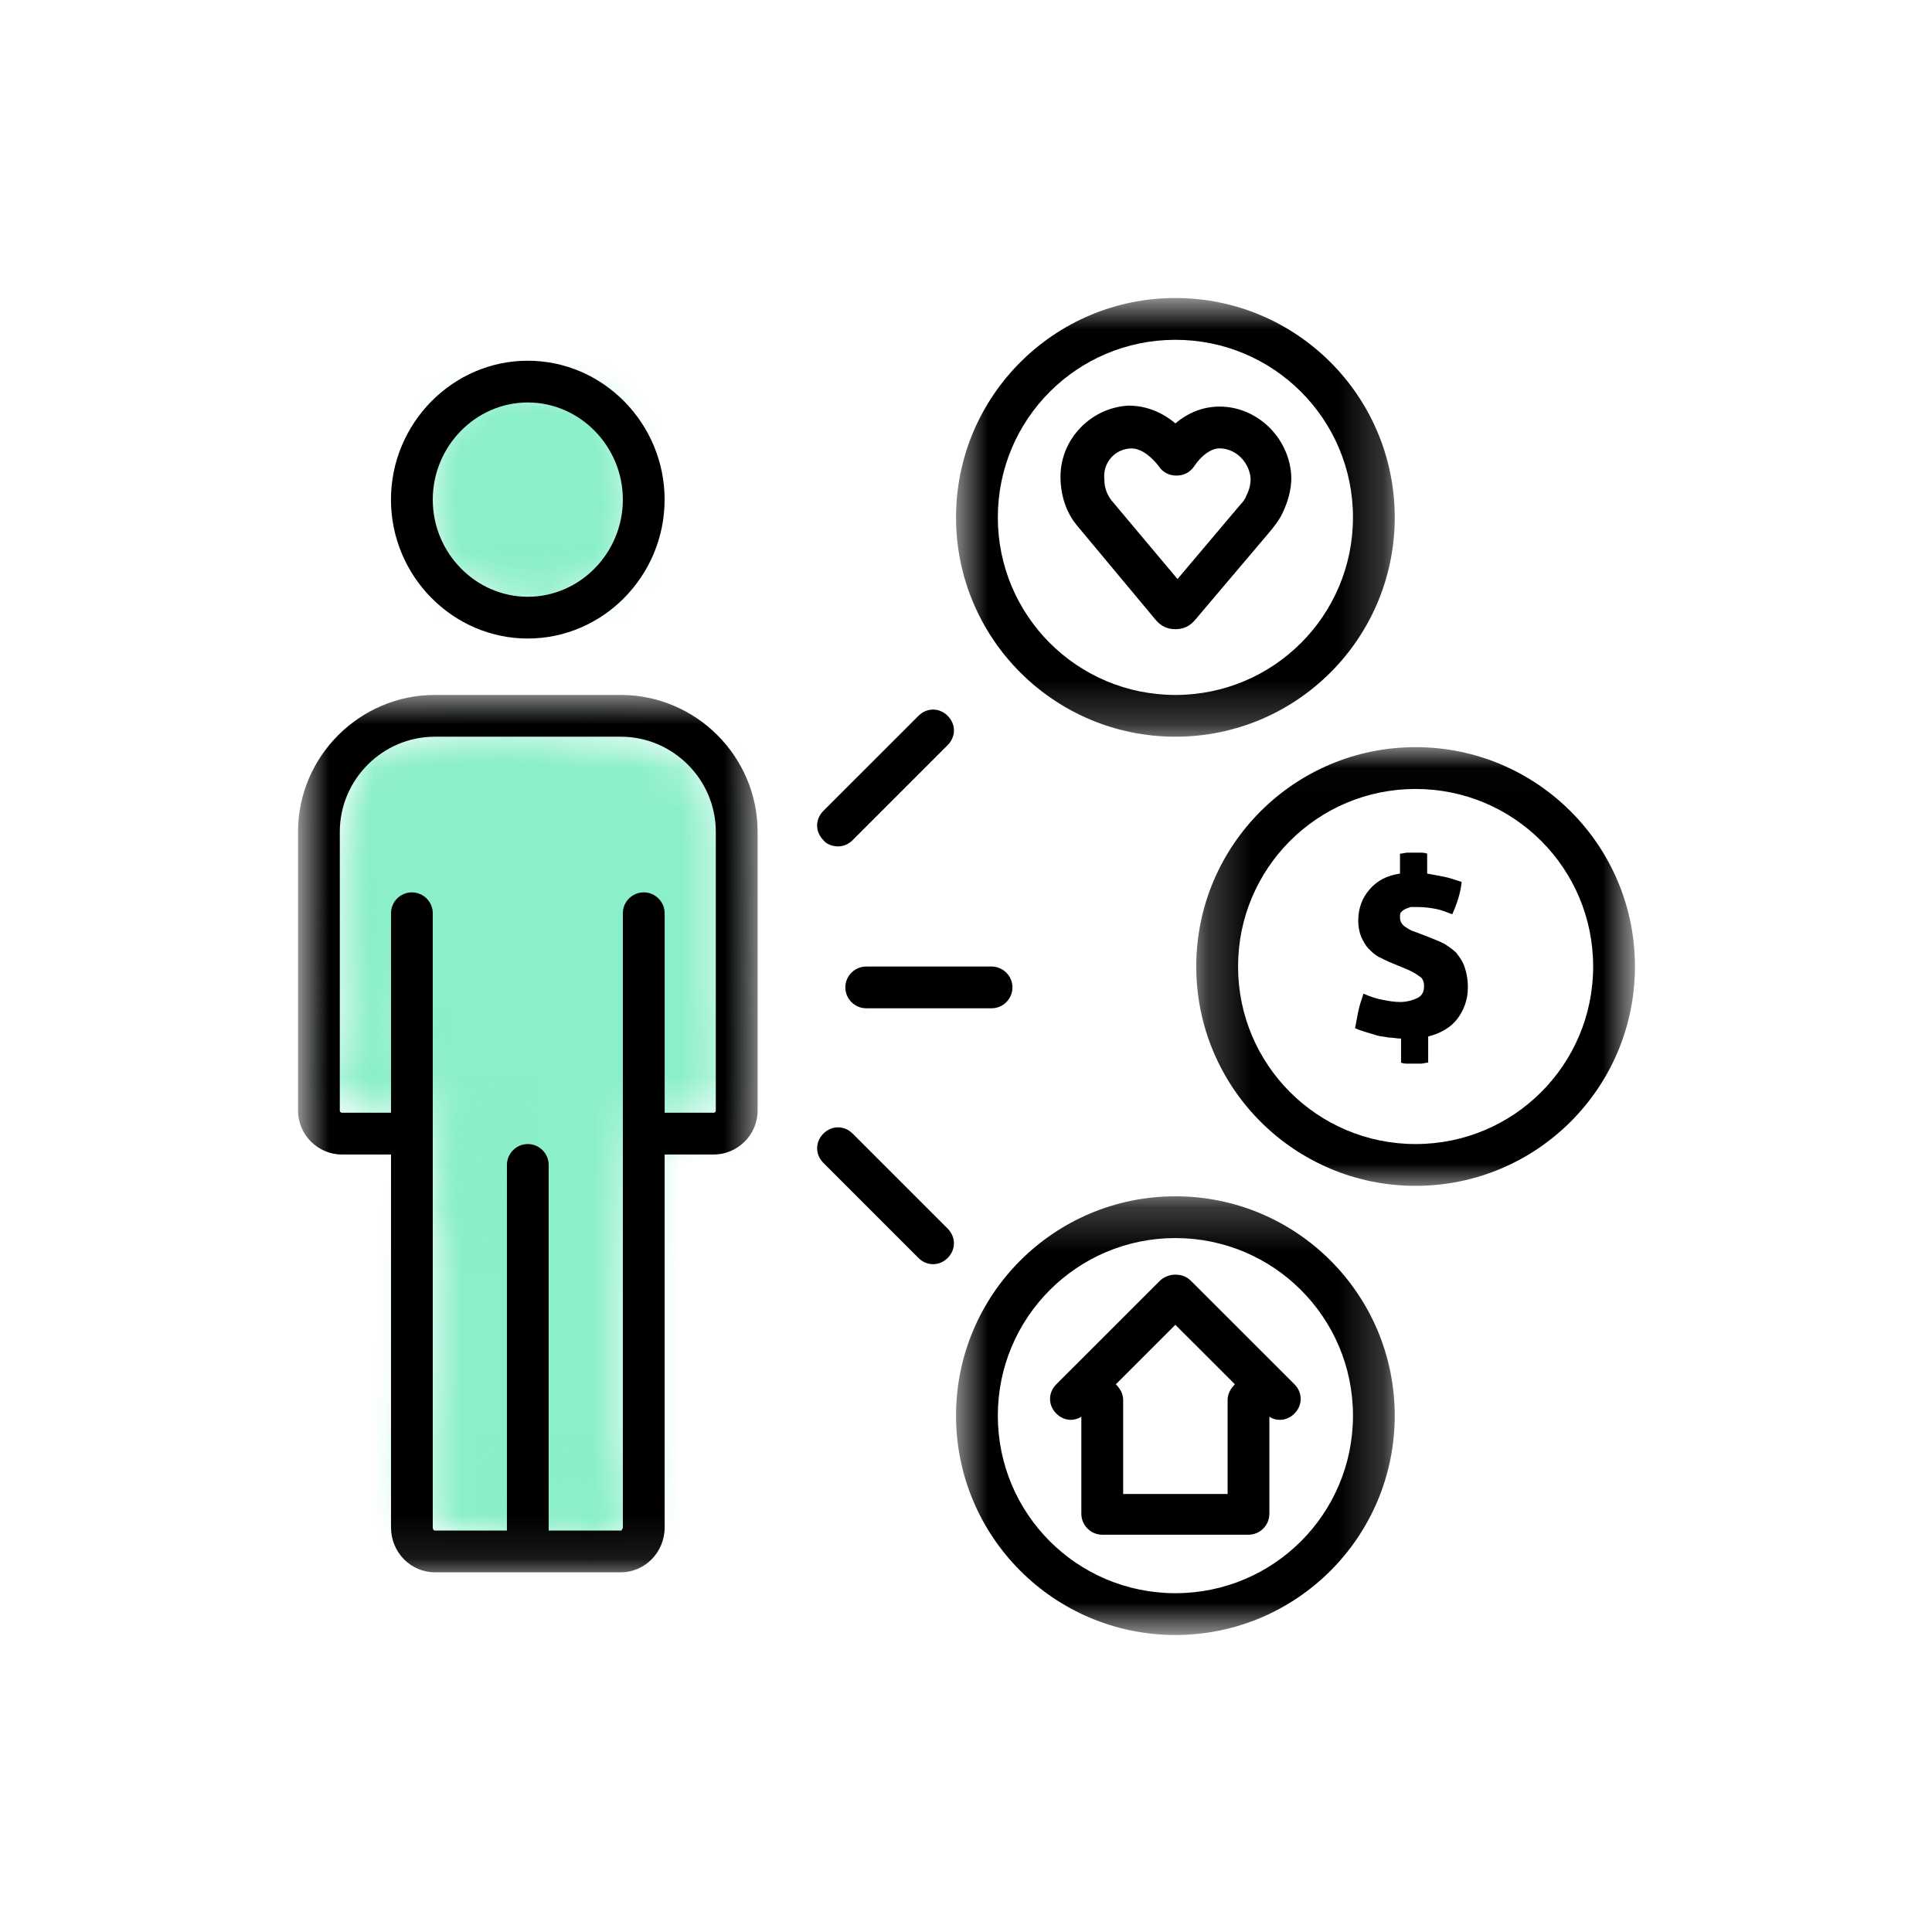 <svg width="44" height="44" viewBox="0 0 44 44" fill="none" xmlns="http://www.w3.org/2000/svg">
<mask id="mask0_186_68249" style="mask-type:luminance" maskUnits="userSpaceOnUse" x="7" y="16" width="7" height="10">
<path d="M7.418 16.901H13.135V25.415H7.418V16.901Z" fill="white"/>
</mask>
<g mask="url(#mask0_186_68249)">
<mask id="mask1_186_68249" style="mask-type:luminance" maskUnits="userSpaceOnUse" x="7" y="16" width="7" height="10">
<path d="M9.512 18.955C8.967 24.244 9.037 24.605 8.967 24.851C8.932 24.992 8.888 25.071 8.808 25.151C8.738 25.23 8.641 25.3 8.536 25.344C8.43 25.379 8.316 25.406 8.201 25.388C8.06 25.362 7.858 25.256 7.761 25.151C7.673 25.071 7.638 24.983 7.603 24.851C7.541 24.64 7.541 24.385 7.524 23.98C7.48 23.109 7.374 20.795 7.497 19.809C7.559 19.246 7.682 18.841 7.814 18.507C7.911 18.278 7.999 18.111 8.14 17.952C8.28 17.794 8.421 17.679 8.668 17.556C9.116 17.336 10.199 17.099 10.7 17.002C10.991 16.949 11.167 16.94 11.396 16.931C11.633 16.923 11.871 16.896 12.091 16.958C12.337 17.028 12.628 17.195 12.795 17.336C12.927 17.451 13.032 17.6 13.085 17.715C13.12 17.803 13.129 17.864 13.129 17.952C13.112 18.084 13.041 18.295 12.98 18.401C12.927 18.48 12.883 18.524 12.804 18.568C12.689 18.63 12.496 18.709 12.346 18.7C12.196 18.691 12.012 18.595 11.906 18.524C11.827 18.471 11.792 18.427 11.748 18.339C11.695 18.225 11.633 18.031 11.642 17.882C11.66 17.732 11.739 17.556 11.844 17.451C11.941 17.336 12.108 17.248 12.258 17.222C12.408 17.204 12.592 17.231 12.724 17.301C12.856 17.371 12.988 17.503 13.059 17.644C13.12 17.776 13.138 17.97 13.112 18.111C13.076 18.26 12.98 18.419 12.865 18.524C12.751 18.621 12.601 18.691 12.425 18.7C12.188 18.709 11.844 18.445 11.58 18.419C11.352 18.383 11.184 18.427 10.929 18.471C10.568 18.533 9.935 18.647 9.609 18.815C9.389 18.929 9.231 19.052 9.116 19.228C9.011 19.395 8.984 19.624 8.949 19.835C8.905 20.082 8.923 20.258 8.923 20.619C8.914 21.446 9.108 24.007 8.993 24.684C8.949 24.922 8.896 25.036 8.808 25.151C8.738 25.247 8.641 25.3 8.536 25.344C8.43 25.379 8.307 25.397 8.201 25.388C8.096 25.371 7.972 25.327 7.884 25.265C7.796 25.203 7.708 25.107 7.664 25.01C7.612 24.913 7.594 24.834 7.576 24.684C7.559 24.411 7.603 23.998 7.656 23.461C7.752 22.405 7.999 19.448 8.263 18.779C8.342 18.577 8.412 18.489 8.527 18.419C8.641 18.339 8.826 18.295 8.967 18.313C9.099 18.331 9.266 18.427 9.363 18.533C9.451 18.639 9.512 18.955 9.512 18.955Z" fill="white"/>
</mask>
<g mask="url(#mask1_186_68249)">
<path d="M7.145 16.579H13.48V25.737H7.145V16.579Z" fill="#8BEFC9"/>
</g>
</g>
<mask id="mask2_186_68249" style="mask-type:luminance" maskUnits="userSpaceOnUse" x="7" y="16" width="10" height="20">
<path d="M7.904 16.396H16.827V35.286H7.904V16.396Z" fill="white"/>
</mask>
<g mask="url(#mask2_186_68249)">
<mask id="mask3_186_68249" style="mask-type:luminance" maskUnits="userSpaceOnUse" x="7" y="16" width="10" height="20">
<path d="M7.92 18.111C7.937 17.952 7.937 17.935 7.937 17.917C7.937 17.899 7.947 17.891 7.947 17.881C7.955 17.864 7.955 17.82 7.955 17.82C7.955 17.82 7.991 17.732 8.008 17.688C8.025 17.635 8.061 17.547 8.061 17.547C8.061 17.547 8.061 17.547 8.061 17.539C8.061 17.539 8.069 17.539 8.069 17.529C8.087 17.512 8.123 17.459 8.14 17.424C8.167 17.389 8.228 17.309 8.228 17.301C8.228 17.301 8.263 17.275 8.272 17.265C8.289 17.248 8.289 17.239 8.299 17.231C8.316 17.213 8.333 17.204 8.351 17.195C8.377 17.169 8.448 17.107 8.448 17.107C8.448 17.107 8.545 17.063 8.571 17.046C8.597 17.028 8.615 17.011 8.633 17.002C8.641 17.002 8.651 17.002 8.659 16.993C8.677 16.993 8.703 16.975 8.712 16.975C8.712 16.975 8.8 16.949 8.853 16.94C8.897 16.923 8.993 16.905 8.993 16.905H9.003C9.003 16.905 9.003 16.905 9.011 16.896C9.02 16.896 9.029 16.905 9.037 16.905C9.064 16.905 9.091 16.913 9.143 16.905C9.275 16.869 9.609 16.597 9.891 16.517C10.208 16.421 10.595 16.43 10.947 16.412C11.29 16.403 11.633 16.412 11.977 16.421C12.32 16.421 12.663 16.412 13.015 16.421C13.358 16.43 13.719 16.395 14.062 16.474C14.397 16.544 14.713 16.685 15.03 16.861C15.391 17.055 15.805 17.319 16.069 17.609C16.306 17.881 16.483 18.199 16.57 18.515C16.667 18.832 16.641 19.193 16.641 19.527C16.649 19.871 16.623 20.205 16.614 20.539C16.614 20.891 16.614 21.261 16.614 21.613C16.623 21.956 16.597 22.291 16.623 22.634C16.641 22.977 16.747 23.32 16.764 23.672C16.781 24.024 16.861 24.429 16.737 24.745C16.614 25.053 16.341 25.432 16.033 25.555C15.681 25.687 14.845 25.494 14.661 25.388C14.599 25.361 14.591 25.265 14.573 25.273C14.546 25.283 14.564 25.432 14.555 25.555C14.537 25.793 14.529 26.251 14.511 26.611C14.485 26.981 14.459 27.359 14.423 27.747C14.397 28.143 14.326 28.539 14.309 28.943C14.291 29.331 14.309 29.735 14.309 30.123C14.309 30.492 14.309 30.835 14.309 31.205C14.3 31.575 14.265 31.971 14.283 32.349C14.291 32.709 14.37 33.282 14.37 33.405C14.361 33.431 14.361 33.44 14.361 33.458C14.361 33.484 14.397 33.545 14.397 33.545C14.397 33.545 14.405 33.643 14.415 33.687C14.423 33.739 14.432 33.836 14.432 33.836C14.432 33.836 14.423 33.933 14.423 33.986C14.415 34.029 14.405 34.127 14.405 34.127C14.405 34.127 14.37 34.223 14.353 34.267C14.335 34.311 14.309 34.408 14.309 34.408C14.309 34.408 14.256 34.487 14.221 34.531C14.194 34.567 14.141 34.645 14.141 34.655C14.141 34.655 14.071 34.716 14.036 34.751C14.001 34.787 13.931 34.848 13.931 34.848C13.921 34.848 13.842 34.901 13.799 34.919C13.755 34.945 13.666 34.989 13.666 34.989C13.666 34.989 13.569 35.015 13.525 35.033C13.481 35.041 13.385 35.068 13.385 35.068C13.385 35.068 13.288 35.068 13.235 35.068C13.191 35.068 13.095 35.077 13.085 35.077C13.085 35.077 12.997 35.051 12.945 35.041C12.901 35.033 12.804 35.007 12.804 35.007C12.804 35.007 12.716 34.963 12.672 34.945C12.628 34.919 12.54 34.875 12.54 34.875C12.54 34.875 12.461 34.813 12.425 34.778C12.39 34.751 12.347 34.681 12.311 34.681C12.276 34.69 12.267 34.795 12.188 34.857C12.029 34.98 11.555 35.209 11.211 35.253C10.841 35.288 10.313 35.279 10.041 35.068C9.759 34.865 9.619 34.373 9.539 34.012C9.477 33.678 9.548 33.335 9.575 32.991C9.609 32.639 9.689 32.279 9.724 31.927C9.759 31.566 9.785 31.213 9.803 30.853C9.812 30.501 9.803 30.14 9.803 29.788C9.812 29.436 9.829 29.093 9.847 28.741C9.865 28.389 9.883 28.037 9.909 27.676C9.935 27.324 9.961 26.945 9.988 26.611C10.005 26.321 10.164 25.969 10.059 25.784C9.971 25.625 9.663 25.669 9.521 25.511C9.337 25.317 9.293 24.799 9.169 24.605C9.108 24.499 9.037 24.499 8.976 24.393C8.844 24.174 8.721 23.645 8.615 23.285C8.509 22.942 8.421 22.616 8.333 22.282C8.245 21.947 8.157 21.639 8.096 21.287C8.025 20.891 7.991 20.399 7.973 20.003C7.955 19.659 8.008 19.113 7.973 19.052C7.973 19.043 7.964 19.052 7.955 19.043C7.92 18.973 7.92 18.119 7.92 18.111Z" fill="white"/>
</mask>
<g mask="url(#mask3_186_68249)">
<path d="M7.568 16.06H17.125V35.622H7.568V16.06Z" fill="#8BEFC9"/>
</g>
</g>
<mask id="mask4_186_68249" style="mask-type:luminance" maskUnits="userSpaceOnUse" x="9" y="8" width="6" height="6">
<path d="M9.607 8.849H14.413V13.469H9.607V8.849Z" fill="white"/>
</mask>
<g mask="url(#mask4_186_68249)">
<mask id="mask5_186_68249" style="mask-type:luminance" maskUnits="userSpaceOnUse" x="9" y="8" width="6" height="6">
<path d="M9.609 11.299C9.988 10.235 10.059 10.279 10.137 10.208C10.313 10.067 10.543 9.619 10.815 9.399C11.105 9.161 11.484 8.915 11.853 8.871C12.241 8.835 12.751 9.003 13.112 9.214C13.473 9.425 13.807 9.795 14.018 10.129C14.203 10.437 14.317 10.78 14.37 11.115C14.415 11.44 14.432 11.819 14.326 12.127C14.221 12.443 13.957 12.822 13.737 12.98C13.587 13.085 13.332 13.068 13.253 13.121C13.217 13.139 13.226 13.156 13.2 13.183C13.147 13.217 13.068 13.288 12.989 13.323C12.918 13.359 12.839 13.393 12.76 13.411C12.681 13.429 12.513 13.438 12.513 13.438C12.513 13.438 12.303 13.455 12.144 13.447C11.88 13.438 11.29 13.429 11.07 13.323C10.938 13.261 10.903 13.121 10.824 13.077C10.762 13.041 10.727 13.077 10.657 13.033C10.481 12.936 10.014 12.601 9.839 12.303C9.671 12.021 9.609 11.299 9.609 11.299Z" fill="white"/>
</mask>
<g mask="url(#mask5_186_68249)">
<path d="M9.258 8.519H14.723V13.799H9.258V8.519Z" fill="#8BEFC9"/>
</g>
</g>
<mask id="mask6_186_68249" style="mask-type:luminance" maskUnits="userSpaceOnUse" x="9" y="24" width="3" height="3">
<path d="M9.738 24.85H11.784V26.892H9.738V24.85Z" fill="white"/>
</mask>
<g mask="url(#mask6_186_68249)">
<mask id="mask7_186_68249" style="mask-type:luminance" maskUnits="userSpaceOnUse" x="9" y="24" width="3" height="3">
<path d="M10.761 24.86C11.245 24.983 11.492 25.168 11.598 25.309C11.676 25.405 11.712 25.485 11.738 25.599C11.774 25.775 11.782 26.057 11.703 26.25C11.624 26.435 11.421 26.637 11.28 26.743C11.184 26.813 11.104 26.849 10.982 26.866C10.806 26.884 10.498 26.857 10.339 26.796C10.224 26.752 10.146 26.681 10.066 26.611C9.987 26.532 9.916 26.461 9.864 26.347C9.802 26.189 9.732 25.916 9.767 25.713C9.793 25.511 9.952 25.265 10.066 25.141C10.146 25.045 10.242 25.001 10.339 24.957C10.436 24.913 10.532 24.869 10.656 24.869C10.823 24.86 11.131 24.93 11.28 25.009C11.395 25.062 11.466 25.115 11.536 25.221C11.632 25.361 11.764 25.617 11.774 25.819C11.782 26.021 11.685 26.294 11.598 26.444C11.536 26.549 11.483 26.611 11.377 26.681C11.228 26.778 10.955 26.875 10.761 26.884C10.594 26.893 10.427 26.849 10.286 26.778C10.154 26.708 10.014 26.602 9.925 26.461C9.82 26.285 9.723 25.986 9.74 25.766C9.767 25.537 9.908 25.273 10.075 25.124C10.233 24.974 10.744 24.86 10.744 24.86" fill="white"/>
</mask>
<g mask="url(#mask7_186_68249)">
<path d="M9.389 24.508H12.126V27.244H9.389V24.508Z" fill="#8BEFC9"/>
</g>
</g>
<mask id="mask8_186_68249" style="mask-type:luminance" maskUnits="userSpaceOnUse" x="9" y="25" width="3" height="3">
<path d="M9.791 25.778H11.782V27.808H9.791V25.778Z" fill="white"/>
</mask>
<g mask="url(#mask8_186_68249)">
<mask id="mask9_186_68249" style="mask-type:luminance" maskUnits="userSpaceOnUse" x="9" y="25" width="3" height="3">
<path d="M11.774 26.488C11.774 27.131 11.704 27.297 11.607 27.421C11.51 27.544 11.369 27.649 11.22 27.72C11.079 27.782 10.903 27.817 10.745 27.799C10.595 27.791 10.419 27.738 10.287 27.659C10.155 27.579 10.023 27.447 9.944 27.315C9.865 27.183 9.812 27.007 9.794 26.858C9.785 26.699 9.821 26.523 9.882 26.373C9.953 26.233 10.058 26.092 10.181 25.995C10.305 25.899 10.472 25.828 10.63 25.802C10.78 25.767 10.956 25.784 11.114 25.828C11.264 25.872 11.528 26.075 11.528 26.075" fill="white"/>
</mask>
<g mask="url(#mask9_186_68249)">
<path d="M9.443 25.45H12.153V28.16H9.443V25.45Z" fill="#8BEFC9"/>
</g>
</g>
<mask id="mask10_186_68249" style="mask-type:luminance" maskUnits="userSpaceOnUse" x="9" y="26" width="3" height="3">
<path d="M9.791 26.517H11.782V28.55H9.791V26.517Z" fill="white"/>
</mask>
<g mask="url(#mask10_186_68249)">
<mask id="mask11_186_68249" style="mask-type:luminance" maskUnits="userSpaceOnUse" x="9" y="26" width="3" height="3">
<path d="M11.774 27.236C11.774 27.869 11.704 28.037 11.607 28.16C11.51 28.283 11.369 28.398 11.22 28.459C11.079 28.521 10.903 28.556 10.745 28.547C10.595 28.539 10.419 28.485 10.287 28.398C10.155 28.319 10.023 28.195 9.944 28.055C9.865 27.923 9.812 27.755 9.794 27.597C9.785 27.439 9.821 27.263 9.882 27.122C9.953 26.981 10.058 26.831 10.181 26.735C10.305 26.637 10.472 26.567 10.63 26.541C10.78 26.515 10.956 26.523 11.114 26.567C11.264 26.62 11.528 26.823 11.528 26.823" fill="white"/>
</mask>
<g mask="url(#mask11_186_68249)">
<path d="M9.443 26.189H12.153V28.899H9.443V26.189Z" fill="#8BEFC9"/>
</g>
</g>
<mask id="mask12_186_68249" style="mask-type:luminance" maskUnits="userSpaceOnUse" x="7" y="23" width="3" height="3">
<path d="M7.299 23.384H9.918V25.599H7.299V23.384Z" fill="white"/>
</mask>
<g mask="url(#mask12_186_68249)">
<mask id="mask13_186_68249" style="mask-type:luminance" maskUnits="userSpaceOnUse" x="7" y="23" width="3" height="3">
<path d="M8.924 25.441C8.273 25.573 8.088 25.555 7.948 25.493C7.798 25.432 7.648 25.317 7.552 25.195C7.446 25.071 7.366 24.921 7.34 24.755C7.305 24.543 7.358 24.217 7.454 24.033C7.525 23.875 7.657 23.76 7.789 23.681C7.93 23.593 8.238 23.487 8.256 23.523C8.282 23.567 7.393 24.271 7.358 24.244C7.34 24.217 7.604 23.821 7.745 23.707C7.842 23.628 7.921 23.593 8.044 23.557C8.212 23.523 8.528 23.531 8.696 23.575C8.818 23.611 8.898 23.655 8.986 23.743C9.118 23.865 9.294 24.095 9.338 24.297C9.39 24.491 9.346 24.781 9.285 24.948C9.25 25.063 9.206 25.141 9.109 25.229C8.986 25.353 8.713 25.503 8.537 25.555C8.422 25.591 8.334 25.591 8.212 25.564C8.036 25.529 7.762 25.415 7.622 25.273C7.472 25.124 7.366 24.86 7.322 24.684C7.296 24.561 7.305 24.473 7.332 24.349C7.384 24.183 7.498 23.919 7.657 23.777C7.806 23.637 8.053 23.54 8.256 23.523C8.466 23.505 8.74 23.593 8.898 23.672C9.004 23.733 9.074 23.795 9.144 23.901C9.241 24.041 9.417 24.297 9.373 24.517C9.312 24.833 8.722 25.467 8.432 25.564C8.264 25.625 8.088 25.555 7.948 25.493C7.798 25.432 7.648 25.335 7.552 25.195C7.428 25.027 7.305 24.737 7.314 24.508C7.322 24.279 7.464 23.997 7.604 23.831C7.71 23.699 7.86 23.637 8.018 23.567C8.202 23.487 8.458 23.425 8.652 23.399C8.818 23.381 8.968 23.391 9.118 23.425C9.268 23.469 9.434 23.523 9.558 23.645C9.708 23.787 9.874 24.051 9.91 24.271C9.936 24.499 9.857 24.799 9.752 24.983C9.664 25.124 9.532 25.239 9.39 25.309C9.258 25.388 8.924 25.441 8.924 25.441Z" fill="white"/>
</mask>
<g mask="url(#mask13_186_68249)">
<path d="M6.961 23.047H10.266V25.925H6.961V23.047Z" fill="#8BEFC9"/>
</g>
</g>
<mask id="mask14_186_68249" style="mask-type:luminance" maskUnits="userSpaceOnUse" x="12" y="33" width="3" height="3">
<path d="M12.625 33.311H14.616V35.343H12.625V33.311Z" fill="white"/>
</mask>
<g mask="url(#mask14_186_68249)">
<mask id="mask15_186_68249" style="mask-type:luminance" maskUnits="userSpaceOnUse" x="12" y="33" width="3" height="3">
<path d="M14.608 34.021C14.608 34.663 14.538 34.831 14.441 34.953C14.344 35.077 14.204 35.182 14.054 35.253C13.913 35.315 13.737 35.349 13.579 35.332C13.42 35.323 13.253 35.27 13.121 35.191C12.98 35.112 12.857 34.98 12.778 34.848C12.699 34.716 12.646 34.54 12.628 34.391C12.62 34.232 12.655 34.056 12.716 33.907C12.787 33.765 12.892 33.625 13.016 33.528C13.139 33.431 13.306 33.361 13.464 33.334C13.614 33.299 13.79 33.317 13.94 33.361C14.089 33.405 14.362 33.607 14.362 33.607" fill="white"/>
</mask>
<g mask="url(#mask15_186_68249)">
<path d="M12.275 32.982H14.986V35.693H12.275V32.982Z" fill="#8BEFC9"/>
</g>
</g>
<mask id="mask16_186_68249" style="mask-type:luminance" maskUnits="userSpaceOnUse" x="11" y="33" width="3" height="3">
<path d="M11.236 33.043H13.289V35.083H11.236V33.043Z" fill="white"/>
</mask>
<g mask="url(#mask16_186_68249)">
<mask id="mask17_186_68249" style="mask-type:luminance" maskUnits="userSpaceOnUse" x="11" y="33" width="3" height="3">
<path d="M12.267 33.053C12.751 33.176 12.988 33.325 13.103 33.492C13.217 33.669 13.27 33.95 13.279 34.117C13.279 34.24 13.261 34.328 13.208 34.443C13.129 34.593 12.927 34.83 12.786 34.936C12.689 35.006 12.592 35.032 12.487 35.05C12.381 35.077 12.276 35.094 12.161 35.068C11.985 35.041 11.721 34.944 11.572 34.804C11.422 34.663 11.308 34.399 11.272 34.232C11.237 34.108 11.255 34.003 11.272 33.897C11.29 33.792 11.308 33.695 11.369 33.589C11.466 33.44 11.66 33.228 11.844 33.149C12.029 33.061 12.311 33.053 12.487 33.079C12.61 33.096 12.689 33.123 12.786 33.193C12.927 33.299 13.129 33.536 13.208 33.686C13.261 33.8 13.279 33.889 13.279 34.012C13.27 34.188 13.191 34.478 13.103 34.636C13.041 34.742 12.988 34.804 12.883 34.874C12.733 34.962 12.46 35.068 12.267 35.077C12.1 35.085 11.932 35.041 11.792 34.962C11.66 34.892 11.519 34.795 11.431 34.645C11.325 34.469 11.228 34.179 11.246 33.95C11.272 33.73 11.413 33.466 11.58 33.316C11.748 33.167 12.249 33.053 12.249 33.053" fill="white"/>
</mask>
<g mask="url(#mask17_186_68249)">
<path d="M10.895 32.7H13.631V35.437H10.895V32.7Z" fill="#8BEFC9"/>
</g>
</g>
<mask id="mask18_186_68249" style="mask-type:luminance" maskUnits="userSpaceOnUse" x="9" y="8" width="6" height="6">
<path d="M9.621 8.594H14.655V13.92H9.621V8.594Z" fill="white"/>
</mask>
<g mask="url(#mask18_186_68249)">
<mask id="mask19_186_68249" style="mask-type:luminance" maskUnits="userSpaceOnUse" x="9" y="8" width="6" height="6">
<path d="M9.637 10.543C10.517 9.231 10.622 9.284 10.666 9.249C10.701 9.222 10.719 9.143 10.719 9.143C10.719 9.143 10.781 9.073 10.816 9.037C10.842 9.002 10.904 8.932 10.913 8.932C10.913 8.932 10.983 8.879 11.027 8.853C11.062 8.817 11.141 8.765 11.141 8.765C11.141 8.765 11.229 8.729 11.273 8.721C11.317 8.703 11.405 8.668 11.414 8.668C11.414 8.668 11.502 8.65 11.555 8.65C11.599 8.641 11.696 8.633 11.696 8.633C11.696 8.633 12.514 8.536 12.884 8.65C13.262 8.773 13.667 9.081 13.922 9.372C14.142 9.636 14.239 9.979 14.362 10.296C14.485 10.613 14.653 10.921 14.653 11.273C14.661 11.687 14.503 12.276 14.283 12.628C14.098 12.936 13.641 13.288 13.517 13.332C13.482 13.349 13.482 13.323 13.447 13.332C13.341 13.376 13.077 13.745 12.813 13.842C12.514 13.948 12.057 13.931 11.705 13.851C11.344 13.763 10.921 13.525 10.693 13.349C10.543 13.226 10.481 13.059 10.393 12.971C10.323 12.909 10.253 12.892 10.2 12.839C10.138 12.787 10.085 12.716 10.033 12.655C9.989 12.584 9.953 12.513 9.927 12.434C9.901 12.355 9.874 12.267 9.865 12.197C9.857 12.127 9.883 12.073 9.874 11.995C9.857 11.88 9.777 11.739 9.742 11.563C9.689 11.299 9.637 10.543 9.637 10.543Z" fill="white"/>
</mask>
<g mask="url(#mask19_186_68249)">
<path d="M9.285 8.281H15.014V14.211H9.285V8.281Z" fill="#8BEFC9"/>
</g>
</g>
<path d="M8.904 11.379C8.904 13.115 10.308 14.542 12.02 14.542C13.733 14.542 15.136 13.115 15.136 11.379C15.136 9.642 13.733 8.215 12.02 8.215C10.308 8.215 8.904 9.642 8.904 11.379ZM14.185 11.379C14.185 12.592 13.209 13.591 12.02 13.591C10.831 13.591 9.856 12.592 9.856 11.379C9.856 10.165 10.831 9.166 12.02 9.166C13.209 9.166 14.185 10.165 14.185 11.379Z" fill="black"/>
<mask id="mask20_186_68249" style="mask-type:luminance" maskUnits="userSpaceOnUse" x="6" y="15" width="12" height="21">
<path d="M6.787 15.723H17.365V35.904H6.787V15.723Z" fill="white"/>
</mask>
<g mask="url(#mask20_186_68249)">
<path d="M14.138 15.827H9.903C8.191 15.827 6.787 17.23 6.787 18.943V25.294C6.787 25.841 7.239 26.293 7.786 26.293H8.905V34.786C8.905 35.356 9.357 35.808 9.903 35.808H14.138C14.685 35.808 15.137 35.356 15.137 34.786V26.293H16.255C16.802 26.293 17.254 25.841 17.254 25.294V18.943C17.254 17.23 15.85 15.827 14.138 15.827ZM16.302 25.294C16.302 25.318 16.279 25.342 16.255 25.342H15.137V20.799C15.137 20.537 14.922 20.323 14.661 20.323C14.399 20.323 14.185 20.537 14.185 20.799V34.786C14.185 34.809 14.161 34.857 14.138 34.857H12.496V26.531C12.496 26.27 12.282 26.055 12.02 26.055C11.759 26.055 11.545 26.27 11.545 26.531V34.857H9.903C9.879 34.857 9.856 34.833 9.856 34.786V20.799C9.856 20.537 9.642 20.323 9.38 20.323C9.119 20.323 8.905 20.537 8.905 20.799V25.342H7.786C7.762 25.342 7.739 25.318 7.739 25.294V18.943C7.739 17.753 8.714 16.778 9.903 16.778H14.138C15.327 16.778 16.302 17.753 16.302 18.943V25.294Z" fill="black"/>
</g>
<mask id="mask21_186_68249" style="mask-type:luminance" maskUnits="userSpaceOnUse" x="21" y="6" width="11" height="11">
<path d="M21.707 6.787H31.798V16.779H21.707V6.787Z" fill="white"/>
</mask>
<g mask="url(#mask21_186_68249)">
<path d="M26.769 16.778C29.528 16.778 31.764 14.542 31.764 11.783C31.764 9.024 29.528 6.787 26.769 6.787C24.01 6.787 21.773 9.024 21.773 11.783C21.773 14.542 24.01 16.778 26.769 16.778ZM26.769 7.739C29.005 7.739 30.813 9.547 30.813 11.783C30.813 14.019 29.005 15.827 26.769 15.827C24.533 15.827 22.725 14.019 22.725 11.783C22.725 9.547 24.533 7.739 26.769 7.739Z" fill="black"/>
</g>
<mask id="mask22_186_68249" style="mask-type:luminance" maskUnits="userSpaceOnUse" x="27" y="17" width="11" height="11">
<path d="M27.221 17.013H37.235V27.104H27.221V17.013Z" fill="white"/>
</mask>
<g mask="url(#mask22_186_68249)">
<path d="M32.239 17.016C29.48 17.016 27.244 19.252 27.244 22.012C27.244 24.771 29.48 27.007 32.239 27.007C34.999 27.007 37.235 24.771 37.235 22.012C37.235 19.252 34.999 17.016 32.239 17.016ZM32.239 26.055C30.004 26.055 28.196 24.248 28.196 22.012C28.196 19.776 30.004 17.968 32.239 17.968C34.476 17.968 36.283 19.776 36.283 22.012C36.283 24.248 34.476 26.055 32.239 26.055Z" fill="black"/>
</g>
<mask id="mask23_186_68249" style="mask-type:luminance" maskUnits="userSpaceOnUse" x="21" y="27" width="11" height="11">
<path d="M21.707 27.221H31.798V37.236H21.707V27.221Z" fill="white"/>
</mask>
<g mask="url(#mask23_186_68249)">
<path d="M26.769 27.245C24.01 27.245 21.773 29.481 21.773 32.24C21.773 35 24.01 37.236 26.769 37.236C29.528 37.236 31.764 35 31.764 32.24C31.764 29.481 29.528 27.245 26.769 27.245ZM26.769 36.284C24.533 36.284 22.725 34.477 22.725 32.24C22.725 30.005 24.533 28.196 26.769 28.196C29.005 28.196 30.813 30.005 30.813 32.24C30.813 34.477 29.005 36.284 26.769 36.284Z" fill="black"/>
</g>
<path d="M19.085 19.276C19.204 19.276 19.323 19.229 19.418 19.134L21.583 16.969C21.773 16.778 21.773 16.493 21.583 16.303C21.392 16.112 21.107 16.112 20.917 16.303L18.752 18.467C18.562 18.658 18.562 18.943 18.752 19.134C18.823 19.229 18.966 19.276 19.085 19.276Z" fill="black"/>
<path d="M19.418 25.817C19.228 25.627 18.942 25.627 18.752 25.817C18.562 26.008 18.562 26.293 18.752 26.484L20.917 28.649C21.012 28.744 21.131 28.791 21.25 28.791C21.369 28.791 21.488 28.744 21.583 28.649C21.773 28.458 21.773 28.173 21.583 27.982L19.418 25.817Z" fill="black"/>
<path d="M19.728 22.963H22.582C22.844 22.963 23.058 22.749 23.058 22.487C23.058 22.226 22.844 22.012 22.582 22.012H19.728C19.466 22.012 19.252 22.226 19.252 22.487C19.252 22.749 19.466 22.963 19.728 22.963Z" fill="black"/>
<path d="M26.317 14.114C26.436 14.257 26.579 14.329 26.769 14.329C26.96 14.329 27.102 14.257 27.221 14.114L28.934 12.092C29.029 11.974 29.124 11.854 29.195 11.712C29.338 11.426 29.409 11.141 29.409 10.879C29.386 10.023 28.696 9.309 27.863 9.262C27.412 9.238 27.055 9.404 26.769 9.642C26.484 9.404 26.127 9.238 25.699 9.238C24.843 9.285 24.152 9.999 24.152 10.855C24.152 11.26 24.271 11.664 24.533 11.974L26.317 14.114ZM25.77 10.213C25.77 10.189 25.77 10.189 25.77 10.213C26.008 10.213 26.246 10.427 26.389 10.617C26.484 10.76 26.626 10.831 26.793 10.831C26.96 10.831 27.102 10.76 27.198 10.617C27.34 10.403 27.578 10.189 27.816 10.213C28.173 10.237 28.458 10.546 28.482 10.903C28.482 11.022 28.458 11.141 28.387 11.284C28.363 11.355 28.315 11.426 28.244 11.498L26.817 13.187L25.318 11.402C25.223 11.284 25.151 11.117 25.151 10.927C25.104 10.523 25.413 10.213 25.77 10.213Z" fill="black"/>
<path d="M33.169 21.703C33.097 21.631 33.002 21.56 32.883 21.488C32.788 21.441 32.669 21.393 32.55 21.346L32.241 21.227C32.146 21.203 32.075 21.155 32.003 21.108C31.932 21.06 31.884 20.989 31.884 20.894C31.884 20.846 31.884 20.799 31.908 20.775C31.932 20.751 31.956 20.727 32.003 20.703C32.051 20.68 32.075 20.68 32.122 20.656C32.17 20.656 32.218 20.656 32.265 20.656C32.455 20.656 32.598 20.68 32.717 20.703C32.836 20.727 32.955 20.775 33.074 20.822C33.192 20.561 33.264 20.323 33.288 20.085C33.145 20.038 33.002 19.99 32.883 19.966C32.764 19.942 32.622 19.918 32.503 19.895V19.442C32.455 19.419 32.384 19.419 32.336 19.419C32.289 19.419 32.218 19.419 32.194 19.419C32.17 19.419 32.098 19.419 32.051 19.419C32.003 19.419 31.932 19.442 31.884 19.442V19.895C31.575 19.942 31.361 20.061 31.195 20.252C31.028 20.442 30.933 20.68 30.933 20.965C30.933 21.108 30.957 21.227 31.004 21.346C31.052 21.441 31.099 21.536 31.171 21.607C31.242 21.679 31.313 21.75 31.409 21.797C31.504 21.845 31.599 21.893 31.718 21.941L32.003 22.059C32.122 22.107 32.218 22.154 32.312 22.226C32.408 22.273 32.432 22.369 32.432 22.464C32.432 22.583 32.384 22.678 32.289 22.725C32.194 22.773 32.051 22.82 31.884 22.82C31.765 22.82 31.623 22.797 31.504 22.773C31.361 22.749 31.218 22.702 31.052 22.63C31.004 22.773 30.957 22.916 30.933 23.035C30.909 23.154 30.885 23.296 30.861 23.415C30.957 23.463 31.052 23.486 31.123 23.51C31.195 23.534 31.289 23.558 31.361 23.582C31.432 23.606 31.527 23.606 31.623 23.629C31.718 23.629 31.813 23.653 31.908 23.653V24.2C31.956 24.224 32.027 24.224 32.075 24.224C32.122 24.224 32.17 24.224 32.218 24.224C32.265 24.224 32.312 24.224 32.36 24.224C32.408 24.224 32.479 24.2 32.526 24.2V23.606C32.812 23.534 33.05 23.392 33.192 23.201C33.335 23.011 33.43 22.773 33.43 22.487C33.43 22.321 33.407 22.178 33.359 22.035C33.312 21.893 33.24 21.797 33.169 21.703Z" fill="black"/>
<path d="M27.125 29.172C27.03 29.077 26.911 29.029 26.768 29.029C26.649 29.029 26.507 29.077 26.412 29.172L24.057 31.526C23.866 31.717 23.866 32.002 24.057 32.193C24.152 32.288 24.271 32.336 24.39 32.336C24.461 32.336 24.556 32.312 24.627 32.264V34.476C24.627 34.738 24.842 34.952 25.103 34.952H28.433C28.695 34.952 28.909 34.738 28.909 34.476V32.264C28.981 32.312 29.052 32.336 29.147 32.336C29.266 32.336 29.385 32.288 29.48 32.193C29.67 32.002 29.67 31.717 29.48 31.526L27.125 29.172ZM27.958 31.884V34.024H25.579V31.884C25.579 31.741 25.508 31.622 25.413 31.526L26.768 30.171L28.124 31.526C28.029 31.622 27.958 31.741 27.958 31.884Z" fill="black"/>
</svg>
